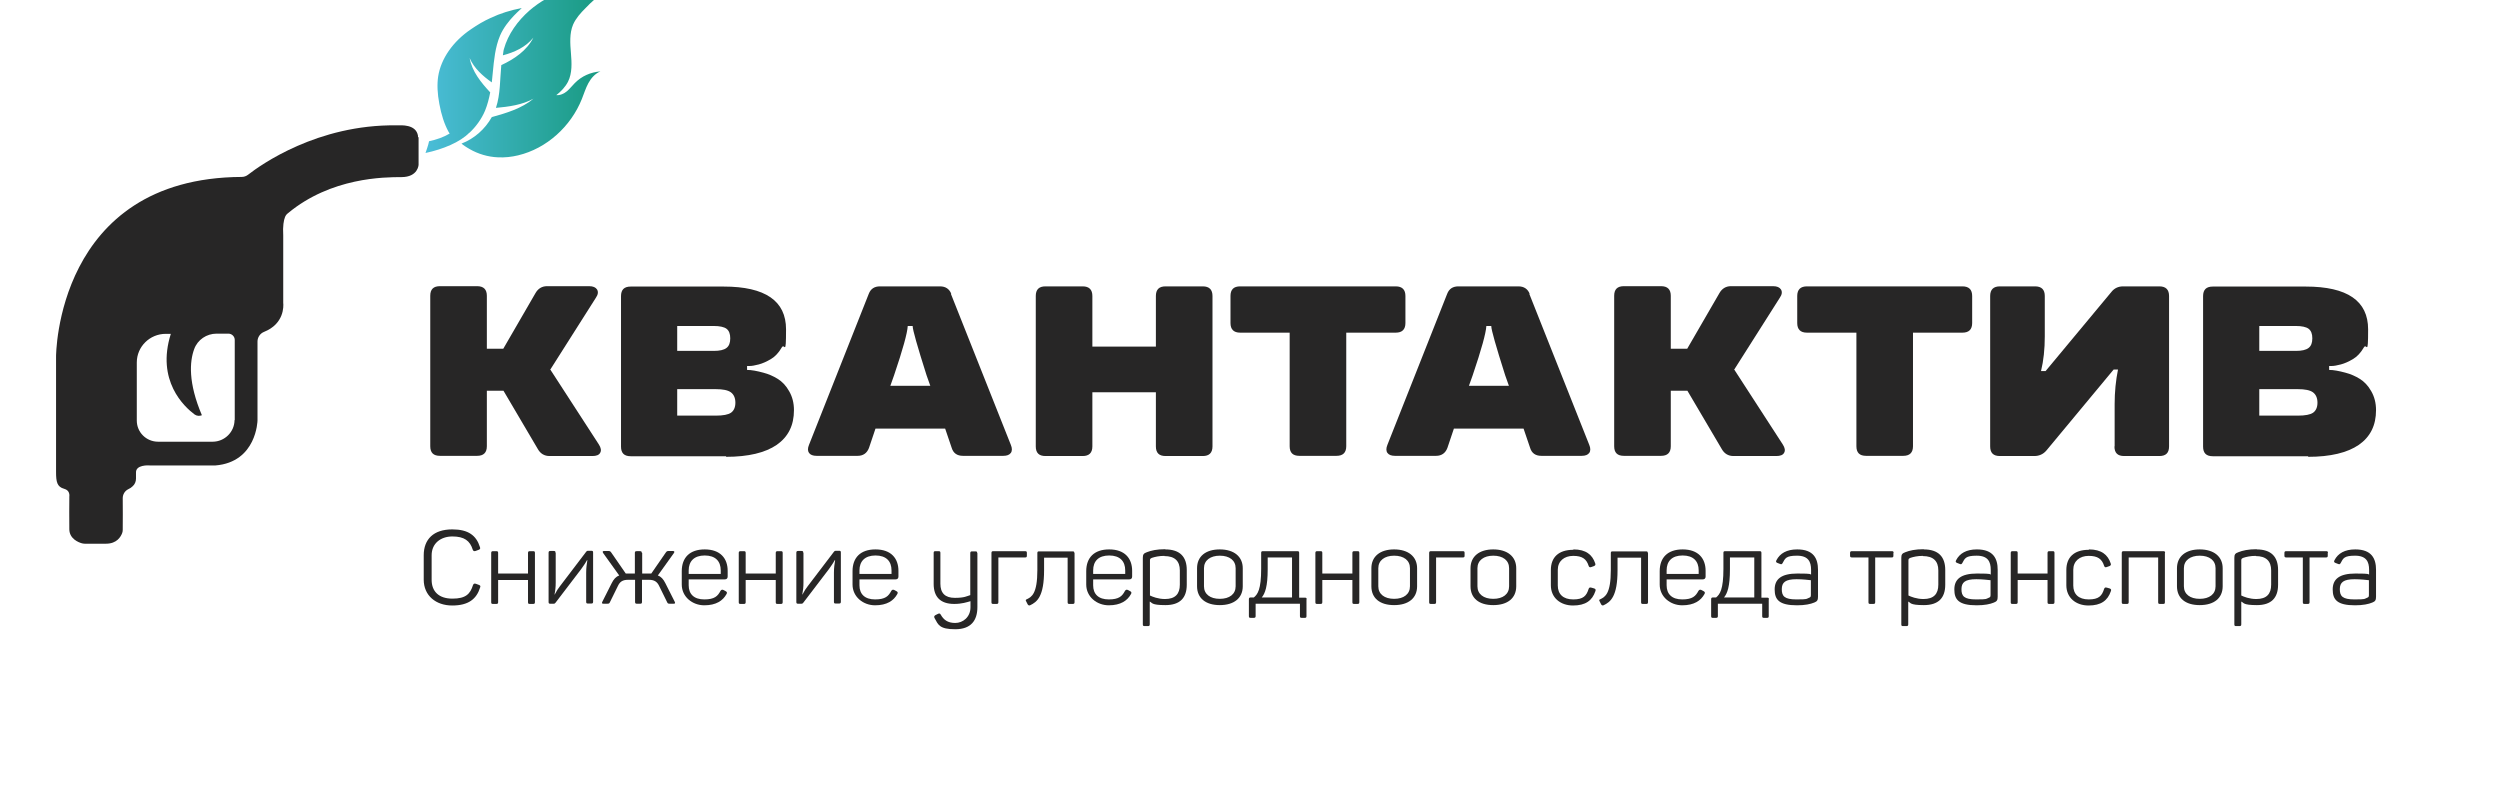 <?xml version="1.0" encoding="UTF-8"?> <svg xmlns="http://www.w3.org/2000/svg" width="223" height="70" viewBox="0 0 223 70" fill="none"><g clip-path="url(#clip0_198_2)"><path d="M49.075 32.945L53.418 39.646C53.612 39.944 53.647 40.189 53.541 40.381C53.435 40.591 53.188 40.678 52.835 40.678H49.023C48.564 40.678 48.211 40.469 47.981 40.066L44.91 34.852H43.427V39.804C43.427 40.381 43.127 40.661 42.562 40.661H39.244C38.661 40.661 38.379 40.381 38.379 39.804V26.384C38.379 25.807 38.661 25.527 39.244 25.527H42.562C43.145 25.527 43.427 25.824 43.427 26.384V31.108H44.892L47.769 26.139C47.999 25.737 48.352 25.527 48.793 25.527H52.553C52.906 25.527 53.135 25.632 53.259 25.824C53.382 26.034 53.347 26.279 53.153 26.559L49.111 32.928L49.075 32.945Z" fill="#272626"></path><path d="M64.767 40.696H56.259C55.676 40.696 55.394 40.416 55.394 39.838V26.419C55.394 25.841 55.676 25.561 56.259 25.561H64.555C68.262 25.561 70.115 26.839 70.115 29.376C70.115 31.913 69.992 30.53 69.727 31.003C69.462 31.458 69.144 31.808 68.756 32.035C68.368 32.263 68.015 32.42 67.679 32.508C67.344 32.595 67.079 32.648 66.832 32.648H66.638V32.997C67.026 32.997 67.503 33.085 68.085 33.242C68.562 33.365 68.985 33.557 69.356 33.785C69.762 34.03 70.115 34.397 70.397 34.904C70.68 35.394 70.821 35.954 70.821 36.584C70.821 37.949 70.309 38.964 69.285 39.681C68.262 40.381 66.761 40.748 64.767 40.748V40.696ZM60.407 29.078V31.3H63.672C64.202 31.3 64.573 31.213 64.802 31.038C65.032 30.863 65.138 30.583 65.138 30.18C65.138 29.778 65.032 29.498 64.802 29.323C64.59 29.166 64.202 29.078 63.672 29.078H60.407ZM60.407 34.712V37.074H63.849C64.502 37.074 64.961 36.986 65.208 36.812C65.455 36.637 65.596 36.339 65.596 35.919C65.596 35.499 65.455 35.184 65.19 34.992C64.926 34.8 64.467 34.712 63.849 34.712H60.407Z" fill="#272626"></path><path d="M84.819 26.209L90.167 39.681C90.291 39.978 90.291 40.223 90.167 40.398C90.044 40.573 89.814 40.661 89.496 40.661H85.896C85.366 40.661 85.031 40.416 84.889 39.943L84.307 38.229H78.094L77.511 39.961C77.335 40.416 76.999 40.661 76.505 40.661H72.834C72.516 40.661 72.287 40.573 72.163 40.398C72.039 40.223 72.039 39.978 72.163 39.681L77.494 26.209C77.67 25.754 78.005 25.544 78.5 25.544H83.848C84.342 25.544 84.678 25.771 84.854 26.209H84.819ZM79.753 33.47L79.418 34.414H82.983L82.648 33.47C81.818 30.863 81.412 29.411 81.412 29.113V29.078H80.971C80.936 29.708 80.53 31.178 79.753 33.47Z" fill="#272626"></path><path d="M103.97 25.544H107.289C107.871 25.544 108.154 25.841 108.154 26.401V39.821C108.154 40.398 107.854 40.678 107.289 40.678H103.97C103.388 40.678 103.105 40.398 103.105 39.821V34.992H97.439V39.821C97.439 40.398 97.139 40.678 96.574 40.678H93.256C92.674 40.678 92.391 40.398 92.391 39.821V26.401C92.391 25.824 92.674 25.544 93.256 25.544H96.574C97.157 25.544 97.439 25.841 97.439 26.401V30.915H103.105V26.401C103.105 25.824 103.388 25.544 103.97 25.544Z" fill="#272626"></path><path d="M110.625 25.544H124.499C125.081 25.544 125.364 25.841 125.364 26.401V28.816C125.364 29.393 125.064 29.673 124.499 29.673H120.086V39.803C120.086 40.381 119.786 40.661 119.221 40.661H115.903C115.32 40.661 115.038 40.381 115.038 39.803V29.673H110.625C110.043 29.673 109.76 29.376 109.76 28.816V26.401C109.76 25.824 110.043 25.544 110.625 25.544Z" fill="#272626"></path><path d="M136.413 26.209L141.761 39.681C141.885 39.978 141.885 40.223 141.761 40.398C141.638 40.573 141.408 40.661 141.091 40.661H137.49C136.96 40.661 136.625 40.416 136.484 39.943L135.901 38.229H129.688L129.106 39.961C128.929 40.416 128.594 40.661 128.099 40.661H124.428C124.11 40.661 123.881 40.573 123.757 40.398C123.634 40.223 123.634 39.978 123.757 39.681L129.088 26.209C129.264 25.754 129.6 25.544 130.094 25.544H135.442C135.937 25.544 136.272 25.771 136.448 26.209H136.413ZM131.365 33.47L131.029 34.414H134.595L134.26 33.47C133.43 30.863 133.024 29.411 133.024 29.113V29.078H132.583C132.547 29.708 132.142 31.178 131.365 33.47Z" fill="#272626"></path><path d="M154.682 32.945L159.024 39.646C159.218 39.944 159.254 40.189 159.148 40.381C159.042 40.591 158.795 40.678 158.442 40.678H154.629C154.17 40.678 153.817 40.469 153.588 40.066L150.516 34.852H149.034V39.804C149.034 40.381 148.734 40.661 148.169 40.661H144.85C144.268 40.661 143.985 40.381 143.985 39.804V26.384C143.985 25.807 144.268 25.527 144.85 25.527H148.169C148.751 25.527 149.034 25.824 149.034 26.384V31.108H150.499L153.376 26.139C153.605 25.737 153.958 25.527 154.4 25.527H158.159C158.512 25.527 158.742 25.632 158.865 25.824C158.989 26.034 158.954 26.279 158.759 26.559L154.717 32.928L154.682 32.945Z" fill="#272626"></path><path d="M161.178 25.544H175.052C175.634 25.544 175.917 25.841 175.917 26.401V28.816C175.917 29.393 175.617 29.673 175.052 29.673H170.639V39.803C170.639 40.381 170.339 40.661 169.774 40.661H166.456C165.873 40.661 165.591 40.381 165.591 39.803V29.673H161.178C160.595 29.673 160.313 29.376 160.313 28.816V26.401C160.313 25.824 160.613 25.544 161.178 25.544Z" fill="#272626"></path><path d="M188.626 39.821V36.059C188.626 34.957 188.731 33.925 188.926 32.962H188.537L182.536 40.188C182.253 40.521 181.883 40.678 181.459 40.678H178.388C177.805 40.678 177.523 40.398 177.523 39.821V26.401C177.523 25.824 177.823 25.544 178.388 25.544H181.53C182.112 25.544 182.395 25.841 182.395 26.401V30.006C182.395 31.125 182.289 32.157 182.059 33.102H182.465L188.343 26.034C188.608 25.701 188.961 25.544 189.385 25.544H192.615C193.197 25.544 193.48 25.841 193.48 26.401V39.821C193.48 40.398 193.197 40.678 192.615 40.678H189.473C188.89 40.678 188.608 40.398 188.608 39.821H188.626Z" fill="#272626"></path><path d="M205.888 40.696H197.38C196.798 40.696 196.515 40.416 196.515 39.838V26.419C196.515 25.841 196.798 25.561 197.38 25.561H205.676C209.383 25.561 211.236 26.839 211.236 29.376C211.236 31.913 211.113 30.53 210.848 31.003C210.583 31.458 210.265 31.808 209.877 32.035C209.489 32.263 209.136 32.42 208.8 32.508C208.465 32.595 208.2 32.648 207.953 32.648H207.759V32.997C208.147 32.997 208.624 33.085 209.206 33.242C209.683 33.365 210.107 33.557 210.477 33.785C210.883 34.03 211.236 34.397 211.519 34.904C211.801 35.394 211.942 35.954 211.942 36.584C211.942 37.949 211.43 38.964 210.407 39.681C209.383 40.381 207.882 40.748 205.888 40.748V40.696ZM201.528 29.078V31.3H204.794C205.323 31.3 205.694 31.213 205.923 31.038C206.153 30.863 206.259 30.583 206.259 30.18C206.259 29.778 206.153 29.498 205.923 29.323C205.711 29.166 205.323 29.078 204.794 29.078H201.528ZM201.528 34.712V37.074H204.97C205.623 37.074 206.082 36.986 206.329 36.812C206.576 36.637 206.718 36.339 206.718 35.919C206.718 35.499 206.576 35.184 206.312 34.992C206.047 34.8 205.588 34.712 204.97 34.712H201.528Z" fill="#272626"></path><path d="M40.355 47.222C41.767 47.222 42.491 47.764 42.809 48.797C42.862 48.937 42.827 48.989 42.703 49.042L42.42 49.147C42.297 49.182 42.226 49.164 42.173 49.042C41.926 48.237 41.414 47.852 40.355 47.852C39.296 47.852 38.502 48.482 38.502 49.532V51.719C38.502 52.769 39.155 53.398 40.355 53.398C41.556 53.398 41.944 52.978 42.191 52.191C42.244 52.069 42.297 52.034 42.438 52.069L42.721 52.174C42.844 52.226 42.879 52.279 42.827 52.401C42.509 53.433 41.785 54.011 40.338 54.011C38.89 54.011 37.796 53.136 37.796 51.701V49.532C37.796 48.097 38.678 47.222 40.338 47.222H40.355Z" fill="#272626"></path><path d="M47.716 49.322V53.714C47.716 53.836 47.663 53.871 47.557 53.871H47.257C47.133 53.871 47.098 53.836 47.098 53.714V51.736H44.433V53.714C44.433 53.836 44.38 53.871 44.274 53.871H43.974C43.85 53.871 43.815 53.836 43.815 53.714V49.322C43.815 49.2 43.868 49.165 43.974 49.165H44.274C44.397 49.165 44.433 49.2 44.433 49.322V51.159H47.098V49.322C47.098 49.2 47.151 49.165 47.257 49.165H47.557C47.681 49.165 47.716 49.2 47.716 49.322Z" fill="#272626"></path><path d="M49.569 49.321V51.963C49.569 52.366 49.534 52.681 49.463 53.031H49.481C49.64 52.716 49.781 52.506 49.957 52.278L52.287 49.216C52.34 49.146 52.376 49.129 52.446 49.129H52.746C52.87 49.129 52.905 49.164 52.905 49.286V53.678C52.905 53.8 52.852 53.835 52.746 53.835H52.446C52.323 53.835 52.287 53.8 52.287 53.678V51.089C52.287 50.634 52.34 50.301 52.393 49.969H52.358C52.199 50.266 52.04 50.476 51.846 50.756L49.551 53.765C49.498 53.835 49.463 53.853 49.392 53.853H49.093C48.969 53.853 48.934 53.818 48.934 53.695V49.304C48.934 49.181 48.987 49.146 49.093 49.146H49.392C49.516 49.146 49.551 49.181 49.551 49.304L49.569 49.321Z" fill="#272626"></path><path d="M57.283 49.322V51.159H57.919C57.989 51.159 58.042 51.159 58.095 51.159L59.401 49.269C59.489 49.147 59.542 49.147 59.737 49.147H60.001C60.16 49.147 60.196 49.217 60.107 49.339L58.678 51.334C58.978 51.439 59.172 51.666 59.348 52.016L60.178 53.661C60.248 53.801 60.231 53.853 60.072 53.853H59.79C59.595 53.853 59.56 53.836 59.507 53.714L58.801 52.279C58.625 51.894 58.36 51.719 57.901 51.719H57.266V53.678C57.266 53.818 57.23 53.853 57.089 53.853H56.824C56.683 53.853 56.648 53.818 56.648 53.678V51.719H56.012C55.536 51.719 55.289 51.894 55.112 52.279L54.406 53.714C54.353 53.836 54.318 53.853 54.124 53.853H53.841C53.682 53.853 53.665 53.801 53.735 53.661L54.565 52.016C54.741 51.666 54.935 51.439 55.236 51.334L53.806 49.339C53.718 49.2 53.753 49.147 53.912 49.147H54.176C54.371 49.147 54.424 49.147 54.512 49.269L55.818 51.159C55.871 51.159 55.924 51.159 55.995 51.159H56.63V49.322C56.63 49.2 56.665 49.164 56.807 49.164H57.071C57.212 49.164 57.248 49.2 57.248 49.322H57.283Z" fill="#272626"></path><path d="M62.861 49.007C64.255 49.007 64.908 49.812 64.908 50.914V51.421C64.908 51.579 64.837 51.684 64.626 51.684H61.431V52.209C61.431 52.996 61.907 53.468 62.825 53.468C63.743 53.468 64.025 53.171 64.273 52.699C64.361 52.593 64.414 52.576 64.537 52.629L64.731 52.733C64.855 52.803 64.873 52.873 64.802 52.996C64.484 53.573 63.884 53.993 62.825 53.993C61.766 53.993 60.813 53.241 60.813 52.139V50.949C60.813 49.742 61.519 49.007 62.861 49.007ZM62.861 49.549C61.925 49.549 61.431 50.057 61.431 50.879V51.194H64.29V50.879C64.29 50.057 63.814 49.549 62.861 49.549Z" fill="#272626"></path><path d="M69.815 49.322V53.714C69.815 53.836 69.762 53.871 69.656 53.871H69.356C69.233 53.871 69.197 53.836 69.197 53.714V51.736H66.514V53.714C66.514 53.836 66.461 53.871 66.355 53.871H66.055C65.932 53.871 65.897 53.836 65.897 53.714V49.322C65.897 49.2 65.949 49.165 66.055 49.165H66.355C66.479 49.165 66.514 49.2 66.514 49.322V51.159H69.197V49.322C69.197 49.2 69.25 49.165 69.356 49.165H69.656C69.78 49.165 69.815 49.2 69.815 49.322Z" fill="#272626"></path><path d="M71.669 49.321V51.963C71.669 52.366 71.633 52.681 71.563 53.031H71.58C71.739 52.716 71.88 52.506 72.057 52.278L74.387 49.216C74.44 49.146 74.475 49.129 74.546 49.129H74.846C74.969 49.129 75.005 49.164 75.005 49.286V53.678C75.005 53.8 74.952 53.835 74.846 53.835H74.546C74.422 53.835 74.387 53.8 74.387 53.678V51.089C74.387 50.634 74.44 50.301 74.493 49.969H74.457C74.299 50.266 74.14 50.476 73.946 50.756L71.651 53.765C71.598 53.835 71.563 53.853 71.492 53.853H71.192C71.069 53.853 71.033 53.818 71.033 53.695V49.304C71.033 49.181 71.086 49.146 71.192 49.146H71.492C71.616 49.146 71.651 49.181 71.651 49.304L71.669 49.321Z" fill="#272626"></path><path d="M78.094 49.007C79.488 49.007 80.141 49.812 80.141 50.914V51.421C80.141 51.579 80.071 51.684 79.859 51.684H76.664V52.209C76.664 52.996 77.141 53.468 78.059 53.468C78.977 53.468 79.259 53.171 79.506 52.699C79.594 52.593 79.647 52.576 79.771 52.629L79.965 52.733C80.088 52.803 80.106 52.873 80.035 52.996C79.718 53.573 79.118 53.993 78.059 53.993C76.999 53.993 76.046 53.241 76.046 52.139V50.949C76.046 49.742 76.752 49.007 78.094 49.007ZM78.094 49.549C77.158 49.549 76.664 50.057 76.664 50.879V51.194H79.524V50.879C79.524 50.057 79.047 49.549 78.094 49.549Z" fill="#272626"></path><path d="M87.184 49.322V54.151C87.184 55.341 86.619 56.128 85.207 56.128C83.795 56.128 83.689 55.726 83.371 55.148C83.3 55.026 83.318 54.938 83.442 54.868L83.653 54.763C83.795 54.693 83.847 54.711 83.918 54.833C84.165 55.271 84.518 55.568 85.207 55.568C85.895 55.568 86.566 55.043 86.566 54.169V53.626C86.248 53.714 85.807 53.871 85.118 53.871C83.847 53.871 83.283 53.206 83.283 52.086V49.322C83.283 49.2 83.318 49.165 83.442 49.165H83.724C83.848 49.165 83.883 49.2 83.883 49.322V52.069C83.883 52.891 84.289 53.329 85.171 53.329C86.054 53.329 86.248 53.171 86.548 53.084V49.34C86.548 49.217 86.601 49.182 86.707 49.182H87.007C87.131 49.182 87.166 49.217 87.166 49.34L87.184 49.322Z" fill="#272626"></path><path d="M91.597 49.322V49.567C91.597 49.689 91.562 49.724 91.438 49.724H89.055V53.714C89.055 53.836 89.002 53.871 88.896 53.871H88.596C88.473 53.871 88.438 53.836 88.438 53.714V49.322C88.438 49.2 88.49 49.165 88.596 49.165H91.438C91.562 49.165 91.597 49.2 91.597 49.322Z" fill="#272626"></path><path d="M95.85 49.322V53.713C95.85 53.836 95.798 53.871 95.692 53.871H95.392C95.268 53.871 95.233 53.836 95.233 53.713V49.742H93.132V50.861C93.132 53.206 92.514 53.696 91.879 53.993C91.791 54.028 91.72 53.993 91.667 53.906L91.526 53.626C91.473 53.538 91.491 53.486 91.597 53.451C92.02 53.241 92.532 52.978 92.532 50.844V49.339C92.532 49.217 92.567 49.182 92.691 49.182H95.674C95.798 49.182 95.833 49.217 95.833 49.339L95.85 49.322Z" fill="#272626"></path><path d="M98.94 49.007C100.334 49.007 100.987 49.812 100.987 50.914V51.421C100.987 51.579 100.917 51.684 100.705 51.684H97.51V52.209C97.51 52.996 97.987 53.468 98.904 53.468C99.822 53.468 100.105 53.171 100.352 52.699C100.44 52.593 100.493 52.576 100.616 52.629L100.811 52.733C100.934 52.803 100.952 52.873 100.881 52.996C100.564 53.573 99.963 53.993 98.904 53.993C97.845 53.993 96.892 53.241 96.892 52.139V50.949C96.892 49.742 97.598 49.007 98.94 49.007ZM98.94 49.549C97.987 49.549 97.51 50.057 97.51 50.879V51.194H100.369V50.879C100.369 50.057 99.893 49.549 98.94 49.549Z" fill="#272626"></path><path d="M103.935 49.007C105.259 49.007 105.859 49.672 105.859 50.844V52.156C105.859 53.328 105.259 53.976 103.953 53.976C102.646 53.976 102.788 53.748 102.558 53.661V55.69C102.558 55.813 102.505 55.848 102.399 55.848H102.099C101.976 55.848 101.94 55.813 101.94 55.69V49.759C101.94 49.462 102.011 49.357 102.311 49.252C102.664 49.112 103.176 48.989 103.935 48.989V49.007ZM103.864 49.584C103.388 49.584 103.017 49.672 102.752 49.759C102.594 49.829 102.576 49.864 102.576 50.004V53.118C102.788 53.223 103.3 53.433 103.917 53.433C104.835 53.433 105.241 52.978 105.241 52.156V50.879C105.241 50.039 104.782 49.602 103.864 49.602V49.584Z" fill="#272626"></path><path d="M108.807 49.007C110.078 49.007 110.854 49.654 110.854 50.687V52.296C110.854 53.346 110.078 53.976 108.807 53.976C107.536 53.976 106.777 53.346 106.777 52.296V50.687C106.777 49.637 107.536 49.007 108.807 49.007ZM108.807 49.567C107.959 49.567 107.395 49.987 107.395 50.687V52.296C107.395 52.996 107.942 53.416 108.807 53.416C109.672 53.416 110.219 52.996 110.219 52.296V50.687C110.219 49.987 109.672 49.567 108.807 49.567Z" fill="#272626"></path><path d="M116.538 53.451V54.956C116.538 55.078 116.503 55.113 116.379 55.113H116.114C115.991 55.113 115.955 55.078 115.955 54.956V53.853H112.002V54.956C112.002 55.078 111.949 55.113 111.825 55.113H111.56C111.437 55.113 111.401 55.078 111.401 54.956V53.451C111.401 53.329 111.454 53.294 111.56 53.294H111.843C112.178 53.014 112.496 52.594 112.496 50.739V49.322C112.496 49.2 112.531 49.165 112.655 49.165H115.726C115.849 49.165 115.885 49.2 115.885 49.322V53.311H116.397C116.52 53.311 116.556 53.346 116.556 53.469L116.538 53.451ZM112.549 53.294H115.249V49.724H113.078V50.774C113.078 52.314 112.849 52.926 112.549 53.294Z" fill="#272626"></path><path d="M121.251 49.322V53.714C121.251 53.836 121.198 53.871 121.092 53.871H120.792C120.668 53.871 120.633 53.836 120.633 53.714V51.736H117.95V53.714C117.95 53.836 117.897 53.871 117.791 53.871H117.491C117.367 53.871 117.332 53.836 117.332 53.714V49.322C117.332 49.2 117.385 49.165 117.491 49.165H117.791C117.915 49.165 117.95 49.2 117.95 49.322V51.159H120.633V49.322C120.633 49.2 120.686 49.165 120.792 49.165H121.092C121.215 49.165 121.251 49.2 121.251 49.322Z" fill="#272626"></path><path d="M124.357 49.007C125.628 49.007 126.405 49.654 126.405 50.687V52.296C126.405 53.346 125.646 53.976 124.357 53.976C123.068 53.976 122.327 53.346 122.327 52.296V50.687C122.327 49.637 123.104 49.007 124.357 49.007ZM124.357 49.567C123.51 49.567 122.945 49.987 122.945 50.687V52.296C122.945 52.996 123.492 53.416 124.357 53.416C125.222 53.416 125.769 52.996 125.769 52.296V50.687C125.769 49.987 125.222 49.567 124.357 49.567Z" fill="#272626"></path><path d="M130.641 49.322V49.567C130.641 49.689 130.606 49.724 130.482 49.724H128.099V53.714C128.099 53.836 128.046 53.871 127.94 53.871H127.64C127.517 53.871 127.481 53.836 127.481 53.714V49.322C127.481 49.2 127.534 49.165 127.64 49.165H130.482C130.606 49.165 130.641 49.2 130.641 49.322Z" fill="#272626"></path><path d="M133.2 49.007C134.471 49.007 135.248 49.654 135.248 50.687V52.296C135.248 53.346 134.489 53.976 133.2 53.976C131.912 53.976 131.17 53.346 131.17 52.296V50.687C131.17 49.637 131.947 49.007 133.2 49.007ZM133.2 49.567C132.353 49.567 131.788 49.987 131.788 50.687V52.296C131.788 52.996 132.335 53.416 133.2 53.416C134.065 53.416 134.612 52.996 134.612 52.296V50.687C134.612 49.987 134.065 49.567 133.2 49.567Z" fill="#272626"></path><path d="M140.349 49.007C141.479 49.007 142.044 49.497 142.291 50.249C142.344 50.389 142.291 50.441 142.185 50.494L141.938 50.581C141.814 50.634 141.744 50.581 141.708 50.477C141.514 49.864 141.143 49.584 140.332 49.584C139.52 49.584 138.955 50.057 138.955 50.826V52.226C138.955 52.996 139.431 53.468 140.332 53.468C141.232 53.468 141.514 53.153 141.708 52.524C141.761 52.401 141.814 52.384 141.955 52.419L142.203 52.489C142.326 52.541 142.361 52.593 142.308 52.733C142.026 53.573 141.426 54.011 140.314 54.011C139.202 54.011 138.337 53.328 138.337 52.209V50.844C138.337 49.742 138.99 49.042 140.349 49.042V49.007Z" fill="#272626"></path><path d="M147.003 49.322V53.713C147.003 53.836 146.95 53.871 146.845 53.871H146.544C146.421 53.871 146.386 53.836 146.386 53.713V49.742H144.285V50.861C144.285 53.206 143.667 53.696 143.032 53.993C142.944 54.028 142.873 53.993 142.82 53.906L142.679 53.626C142.626 53.538 142.644 53.486 142.749 53.451C143.173 53.241 143.685 52.978 143.685 50.844V49.339C143.685 49.217 143.72 49.182 143.844 49.182H146.827C146.95 49.182 146.986 49.217 146.986 49.339L147.003 49.322Z" fill="#272626"></path><path d="M150.092 49.007C151.487 49.007 152.14 49.812 152.14 50.914V51.421C152.14 51.579 152.069 51.684 151.858 51.684H148.663V52.209C148.663 52.996 149.139 53.468 150.057 53.468C150.975 53.468 151.257 53.171 151.505 52.699C151.593 52.593 151.646 52.576 151.769 52.629L151.963 52.733C152.087 52.803 152.105 52.873 152.034 52.996C151.716 53.573 151.116 53.993 150.057 53.993C148.998 53.993 148.045 53.241 148.045 52.139V50.949C148.045 49.742 148.751 49.007 150.092 49.007ZM150.092 49.549C149.139 49.549 148.663 50.057 148.663 50.879V51.194H151.522V50.879C151.522 50.057 151.046 49.549 150.092 49.549Z" fill="#272626"></path><path d="M157.771 53.451V54.956C157.771 55.078 157.735 55.113 157.612 55.113H157.347C157.224 55.113 157.188 55.078 157.188 54.956V53.853H153.234V54.956C153.234 55.078 153.181 55.113 153.058 55.113H152.793C152.67 55.113 152.634 55.078 152.634 54.956V53.451C152.634 53.329 152.687 53.294 152.793 53.294H153.076C153.411 53.014 153.729 52.594 153.729 50.739V49.322C153.729 49.2 153.764 49.165 153.888 49.165H156.959C157.082 49.165 157.118 49.2 157.118 49.322V53.311H157.63C157.753 53.311 157.788 53.346 157.788 53.469L157.771 53.451ZM153.782 53.294H156.482V49.724H154.311V50.774C154.311 52.314 154.082 52.926 153.782 53.294Z" fill="#272626"></path><path d="M160.313 49.007C161.778 49.007 162.166 49.829 162.166 50.826V53.223C162.166 53.538 162.095 53.643 161.831 53.748C161.495 53.888 161.001 53.993 160.295 53.993C158.689 53.993 158.3 53.486 158.3 52.576C158.3 51.666 158.883 51.159 160.33 51.159C161.778 51.159 161.372 51.229 161.548 51.246V50.826C161.548 50.109 161.301 49.567 160.295 49.567C159.289 49.567 159.236 49.812 159.006 50.232C158.936 50.337 158.9 50.354 158.777 50.302L158.547 50.214C158.424 50.162 158.389 50.109 158.459 49.969C158.777 49.357 159.377 49.007 160.313 49.007ZM160.26 51.666C159.253 51.666 158.936 51.946 158.936 52.559C158.936 53.171 159.165 53.468 160.242 53.468C161.319 53.468 161.107 53.416 161.354 53.328C161.495 53.276 161.53 53.241 161.53 53.066V51.754C161.354 51.736 160.789 51.666 160.26 51.666Z" fill="#272626"></path><path d="M168.891 49.322V49.567C168.891 49.689 168.856 49.724 168.732 49.724H167.267V53.714C167.267 53.836 167.214 53.871 167.108 53.871H166.826C166.702 53.871 166.667 53.836 166.667 53.714V49.724H165.184C165.061 49.724 165.025 49.672 165.025 49.567V49.322C165.025 49.2 165.078 49.165 165.184 49.165H168.75C168.873 49.165 168.909 49.2 168.909 49.322H168.891Z" fill="#272626"></path><path d="M171.592 49.007C172.916 49.007 173.516 49.672 173.516 50.844V52.156C173.516 53.328 172.916 53.976 171.609 53.976C170.303 53.976 170.444 53.748 170.215 53.661V55.69C170.215 55.813 170.162 55.848 170.056 55.848H169.756C169.632 55.848 169.597 55.813 169.597 55.69V49.759C169.597 49.462 169.668 49.357 169.968 49.252C170.321 49.112 170.833 48.989 171.592 48.989V49.007ZM171.521 49.584C171.045 49.584 170.674 49.672 170.409 49.759C170.25 49.829 170.233 49.864 170.233 50.004V53.118C170.444 53.223 170.956 53.433 171.574 53.433C172.492 53.433 172.898 52.978 172.898 52.156V50.879C172.898 50.039 172.439 49.602 171.521 49.602V49.584Z" fill="#272626"></path><path d="M176.339 49.007C177.804 49.007 178.193 49.829 178.193 50.826V53.223C178.193 53.538 178.122 53.643 177.857 53.748C177.522 53.888 177.028 53.993 176.322 53.993C174.715 53.993 174.327 53.486 174.327 52.576C174.327 51.666 174.91 51.159 176.357 51.159C177.804 51.159 177.398 51.229 177.575 51.246V50.826C177.575 50.109 177.328 49.567 176.322 49.567C175.316 49.567 175.263 49.812 175.033 50.232C174.963 50.337 174.927 50.354 174.804 50.302L174.574 50.214C174.451 50.162 174.415 50.109 174.486 49.969C174.804 49.357 175.404 49.007 176.339 49.007ZM176.286 51.666C175.28 51.666 174.963 51.946 174.963 52.559C174.963 53.171 175.192 53.468 176.269 53.468C177.345 53.468 177.134 53.416 177.381 53.328C177.522 53.276 177.557 53.241 177.557 53.066V51.754C177.381 51.736 176.816 51.666 176.286 51.666Z" fill="#272626"></path><path d="M183.259 49.322V53.714C183.259 53.836 183.206 53.871 183.1 53.871H182.8C182.676 53.871 182.641 53.836 182.641 53.714V51.736H179.976V53.714C179.976 53.836 179.923 53.871 179.817 53.871H179.517C179.393 53.871 179.358 53.836 179.358 53.714V49.322C179.358 49.2 179.411 49.165 179.517 49.165H179.817C179.94 49.165 179.976 49.2 179.976 49.322V51.159H182.641V49.322C182.641 49.2 182.694 49.165 182.8 49.165H183.1C183.224 49.165 183.259 49.2 183.259 49.322Z" fill="#272626"></path><path d="M186.33 49.007C187.46 49.007 188.025 49.497 188.272 50.249C188.325 50.389 188.272 50.441 188.166 50.494L187.919 50.581C187.795 50.634 187.725 50.581 187.689 50.477C187.495 49.864 187.124 49.584 186.312 49.584C185.501 49.584 184.936 50.057 184.936 50.826V52.226C184.936 52.996 185.412 53.468 186.312 53.468C187.213 53.468 187.495 53.153 187.689 52.524C187.742 52.401 187.795 52.384 187.936 52.419L188.183 52.489C188.307 52.541 188.342 52.593 188.289 52.733C188.007 53.573 187.407 54.011 186.295 54.011C185.183 54.011 184.318 53.328 184.318 52.209V50.844C184.318 49.742 184.971 49.042 186.33 49.042V49.007Z" fill="#272626"></path><path d="M193.109 49.322V53.714C193.109 53.836 193.073 53.871 192.95 53.871H192.667C192.544 53.871 192.509 53.836 192.509 53.714V49.724H189.879V53.714C189.879 53.836 189.826 53.871 189.72 53.871H189.42C189.296 53.871 189.261 53.836 189.261 53.714V49.322C189.261 49.2 189.314 49.165 189.42 49.165H192.967C193.091 49.165 193.126 49.2 193.126 49.322H193.109Z" fill="#272626"></path><path d="M196.215 49.007C197.486 49.007 198.263 49.654 198.263 50.687V52.296C198.263 53.346 197.504 53.976 196.215 53.976C194.927 53.976 194.186 53.346 194.186 52.296V50.687C194.186 49.637 194.962 49.007 196.215 49.007ZM196.215 49.567C195.368 49.567 194.803 49.987 194.803 50.687V52.296C194.803 52.996 195.351 53.416 196.215 53.416C197.08 53.416 197.628 52.996 197.628 52.296V50.687C197.628 49.987 197.08 49.567 196.215 49.567Z" fill="#272626"></path><path d="M201.281 49.007C202.605 49.007 203.205 49.672 203.205 50.844V52.156C203.205 53.328 202.605 53.976 201.316 53.976C200.028 53.976 200.151 53.748 199.922 53.661V55.69C199.922 55.813 199.869 55.848 199.763 55.848H199.463C199.34 55.848 199.304 55.813 199.304 55.69V49.759C199.304 49.462 199.375 49.357 199.675 49.252C200.028 49.112 200.54 48.989 201.299 48.989L201.281 49.007ZM201.211 49.584C200.734 49.584 200.363 49.672 200.099 49.759C199.94 49.829 199.922 49.864 199.922 50.004V53.118C200.134 53.223 200.646 53.433 201.263 53.433C202.181 53.433 202.587 52.978 202.587 52.156V50.879C202.587 50.039 202.128 49.602 201.211 49.602V49.584Z" fill="#272626"></path><path d="M207.636 49.322V49.567C207.636 49.689 207.6 49.724 207.477 49.724H206.012V53.714C206.012 53.836 205.959 53.871 205.853 53.871H205.57C205.447 53.871 205.412 53.836 205.412 53.714V49.724H203.929C203.805 49.724 203.77 49.672 203.77 49.567V49.322C203.77 49.2 203.823 49.165 203.929 49.165H207.494C207.618 49.165 207.653 49.2 207.653 49.322H207.636Z" fill="#272626"></path><path d="M210.089 49.007C211.554 49.007 211.942 49.829 211.942 50.826V53.223C211.942 53.538 211.872 53.643 211.607 53.748C211.272 53.888 210.777 53.993 210.071 53.993C208.465 53.993 208.077 53.486 208.077 52.576C208.077 51.666 208.659 51.159 210.107 51.159C211.554 51.159 211.148 51.229 211.324 51.246V50.826C211.324 50.109 211.077 49.567 210.071 49.567C209.065 49.567 209.012 49.812 208.783 50.232C208.712 50.337 208.677 50.354 208.553 50.302L208.324 50.214C208.2 50.162 208.165 50.109 208.236 49.969C208.553 49.357 209.153 49.007 210.089 49.007ZM210.036 51.666C209.03 51.666 208.712 51.946 208.712 52.559C208.712 53.171 208.942 53.468 210.018 53.468C211.095 53.468 210.883 53.416 211.13 53.328C211.272 53.276 211.307 53.241 211.307 53.066V51.754C211.13 51.736 210.565 51.666 210.036 51.666Z" fill="#272626"></path><path d="M37.284 12.23C37.284 12.195 37.284 12.16 37.284 12.107C37.107 11.058 35.748 11.18 35.466 11.18C35.431 11.18 35.395 11.18 35.36 11.18C28.317 11.093 23.269 14.697 22.122 15.589C21.963 15.712 21.769 15.782 21.557 15.782C4.982 15.869 5 31.808 5 31.808V42.096C5 42.988 5.088 43.426 5.724 43.601C6.236 43.74 6.2 44.178 6.183 44.335C6.183 44.388 6.183 44.44 6.183 44.493C6.183 44.878 6.165 46.295 6.183 47.222C6.2 48.062 6.995 48.377 7.312 48.465C7.401 48.482 7.471 48.499 7.559 48.499H9.448C10.437 48.499 10.772 47.87 10.896 47.555C10.931 47.467 10.948 47.362 10.948 47.275C10.948 46.802 10.966 44.93 10.948 44.44C10.948 44.108 11.125 43.793 11.443 43.636C11.601 43.566 11.725 43.478 11.813 43.391C12.025 43.216 12.131 42.953 12.131 42.691V42.166C12.096 41.449 13.225 41.501 13.42 41.519C13.437 41.519 13.473 41.519 13.49 41.519H19.121C19.156 41.519 19.174 41.519 19.209 41.519C22.898 41.221 22.969 37.512 22.969 37.512V30.461C22.969 30.093 23.198 29.744 23.551 29.604C25.352 28.886 25.299 27.312 25.264 27.014C25.264 26.979 25.264 26.944 25.264 26.909C25.264 26.367 25.264 22.448 25.264 21.013C25.21 20.138 25.317 19.631 25.422 19.368C25.475 19.228 25.564 19.106 25.687 19.018C29.535 15.817 34.301 15.799 35.801 15.799C37.302 15.799 37.337 14.697 37.337 14.697C37.337 14.697 37.337 13.612 37.337 12.247L37.284 12.23ZM20.921 37.459C20.921 38.527 20.039 39.401 18.962 39.401H14.108C13.049 39.401 12.202 38.562 12.202 37.512V32.333C12.202 30.916 13.367 29.779 14.779 29.779H15.238C13.914 33.96 16.438 36.287 17.356 36.969C17.55 37.109 17.797 37.127 18.009 37.039C16.773 34.135 16.915 32.245 17.32 31.143C17.621 30.303 18.433 29.761 19.315 29.761H20.374C20.674 29.761 20.939 30.006 20.939 30.321V37.494L20.921 37.459Z" fill="#272626"></path><path d="M41.873 11.828C41.044 12.685 39.508 13.315 37.955 13.647C37.955 13.647 38.219 12.912 38.272 12.598C38.925 12.458 39.543 12.248 40.108 11.915C40.073 11.863 40.037 11.793 40.002 11.74C39.631 11.058 39.367 10.236 39.19 9.273C39.014 8.346 38.978 7.541 39.084 6.824C39.331 5.232 40.408 3.692 42.014 2.607C42.597 2.205 43.162 1.872 43.744 1.61C44.627 1.19 45.545 0.91 46.533 0.718C46.604 0.718 45.209 1.767 44.609 3.167C44.168 4.199 44.062 5.372 43.956 6.474C43.921 6.754 43.903 7.051 43.868 7.349C43.073 6.789 42.297 6.106 41.891 5.179C42.103 6.369 42.897 7.349 43.727 8.241C43.621 8.801 43.479 9.343 43.268 9.868C42.95 10.62 42.456 11.303 41.855 11.863L41.873 11.828ZM50.575 8.136C50.328 8.346 49.957 8.521 49.622 8.486C50.046 8.154 50.416 7.769 50.663 7.296C51.052 6.526 50.999 5.599 50.928 4.742C50.858 3.884 50.787 2.975 51.122 2.187C51.37 1.627 51.793 1.155 52.234 0.718C52.764 0.175 53.311 -0.385 54.017 -0.665C53.929 -0.7 53.841 -0.735 53.735 -0.752C53.523 -0.822 53.311 -0.874 53.082 -0.909C52.199 -1.067 51.281 -1.014 50.416 -0.787C49.234 -0.49 48.157 0.14 47.239 0.928C46.18 1.855 45.315 3.045 44.944 4.392C44.892 4.567 44.892 4.759 44.856 4.934C45.862 4.672 46.886 4.217 47.575 3.36C46.992 4.514 45.88 5.267 44.715 5.809C44.591 7.086 44.644 8.398 44.238 9.623C45.386 9.518 46.568 9.361 47.592 8.801C46.533 9.676 45.192 10.078 43.868 10.445C43.268 11.513 42.314 12.37 41.167 12.807C41.255 12.895 41.361 12.965 41.467 13.035C41.608 13.122 41.75 13.227 41.891 13.297C42.65 13.735 43.532 13.997 44.397 14.032C45.015 14.067 45.633 13.997 46.215 13.857C48.775 13.245 50.928 11.268 51.899 8.836C52.093 8.363 52.234 7.874 52.481 7.419C52.729 6.964 53.082 6.561 53.558 6.369C52.676 6.439 51.881 6.789 51.264 7.419C51.034 7.646 50.84 7.909 50.593 8.119L50.575 8.136Z" fill="url(#paint0_linear_198_2)"></path></g><defs><linearGradient id="paint0_linear_198_2" x1="37.955" y1="6.526" x2="54.017" y2="6.526" gradientUnits="userSpaceOnUse"><stop stop-color="#4BBDD8"></stop><stop offset="1" stop-color="#17997E"></stop></linearGradient><clipPath id="clip0_198_2"><rect width="223" height="70" fill="white"></rect></clipPath></defs></svg> 